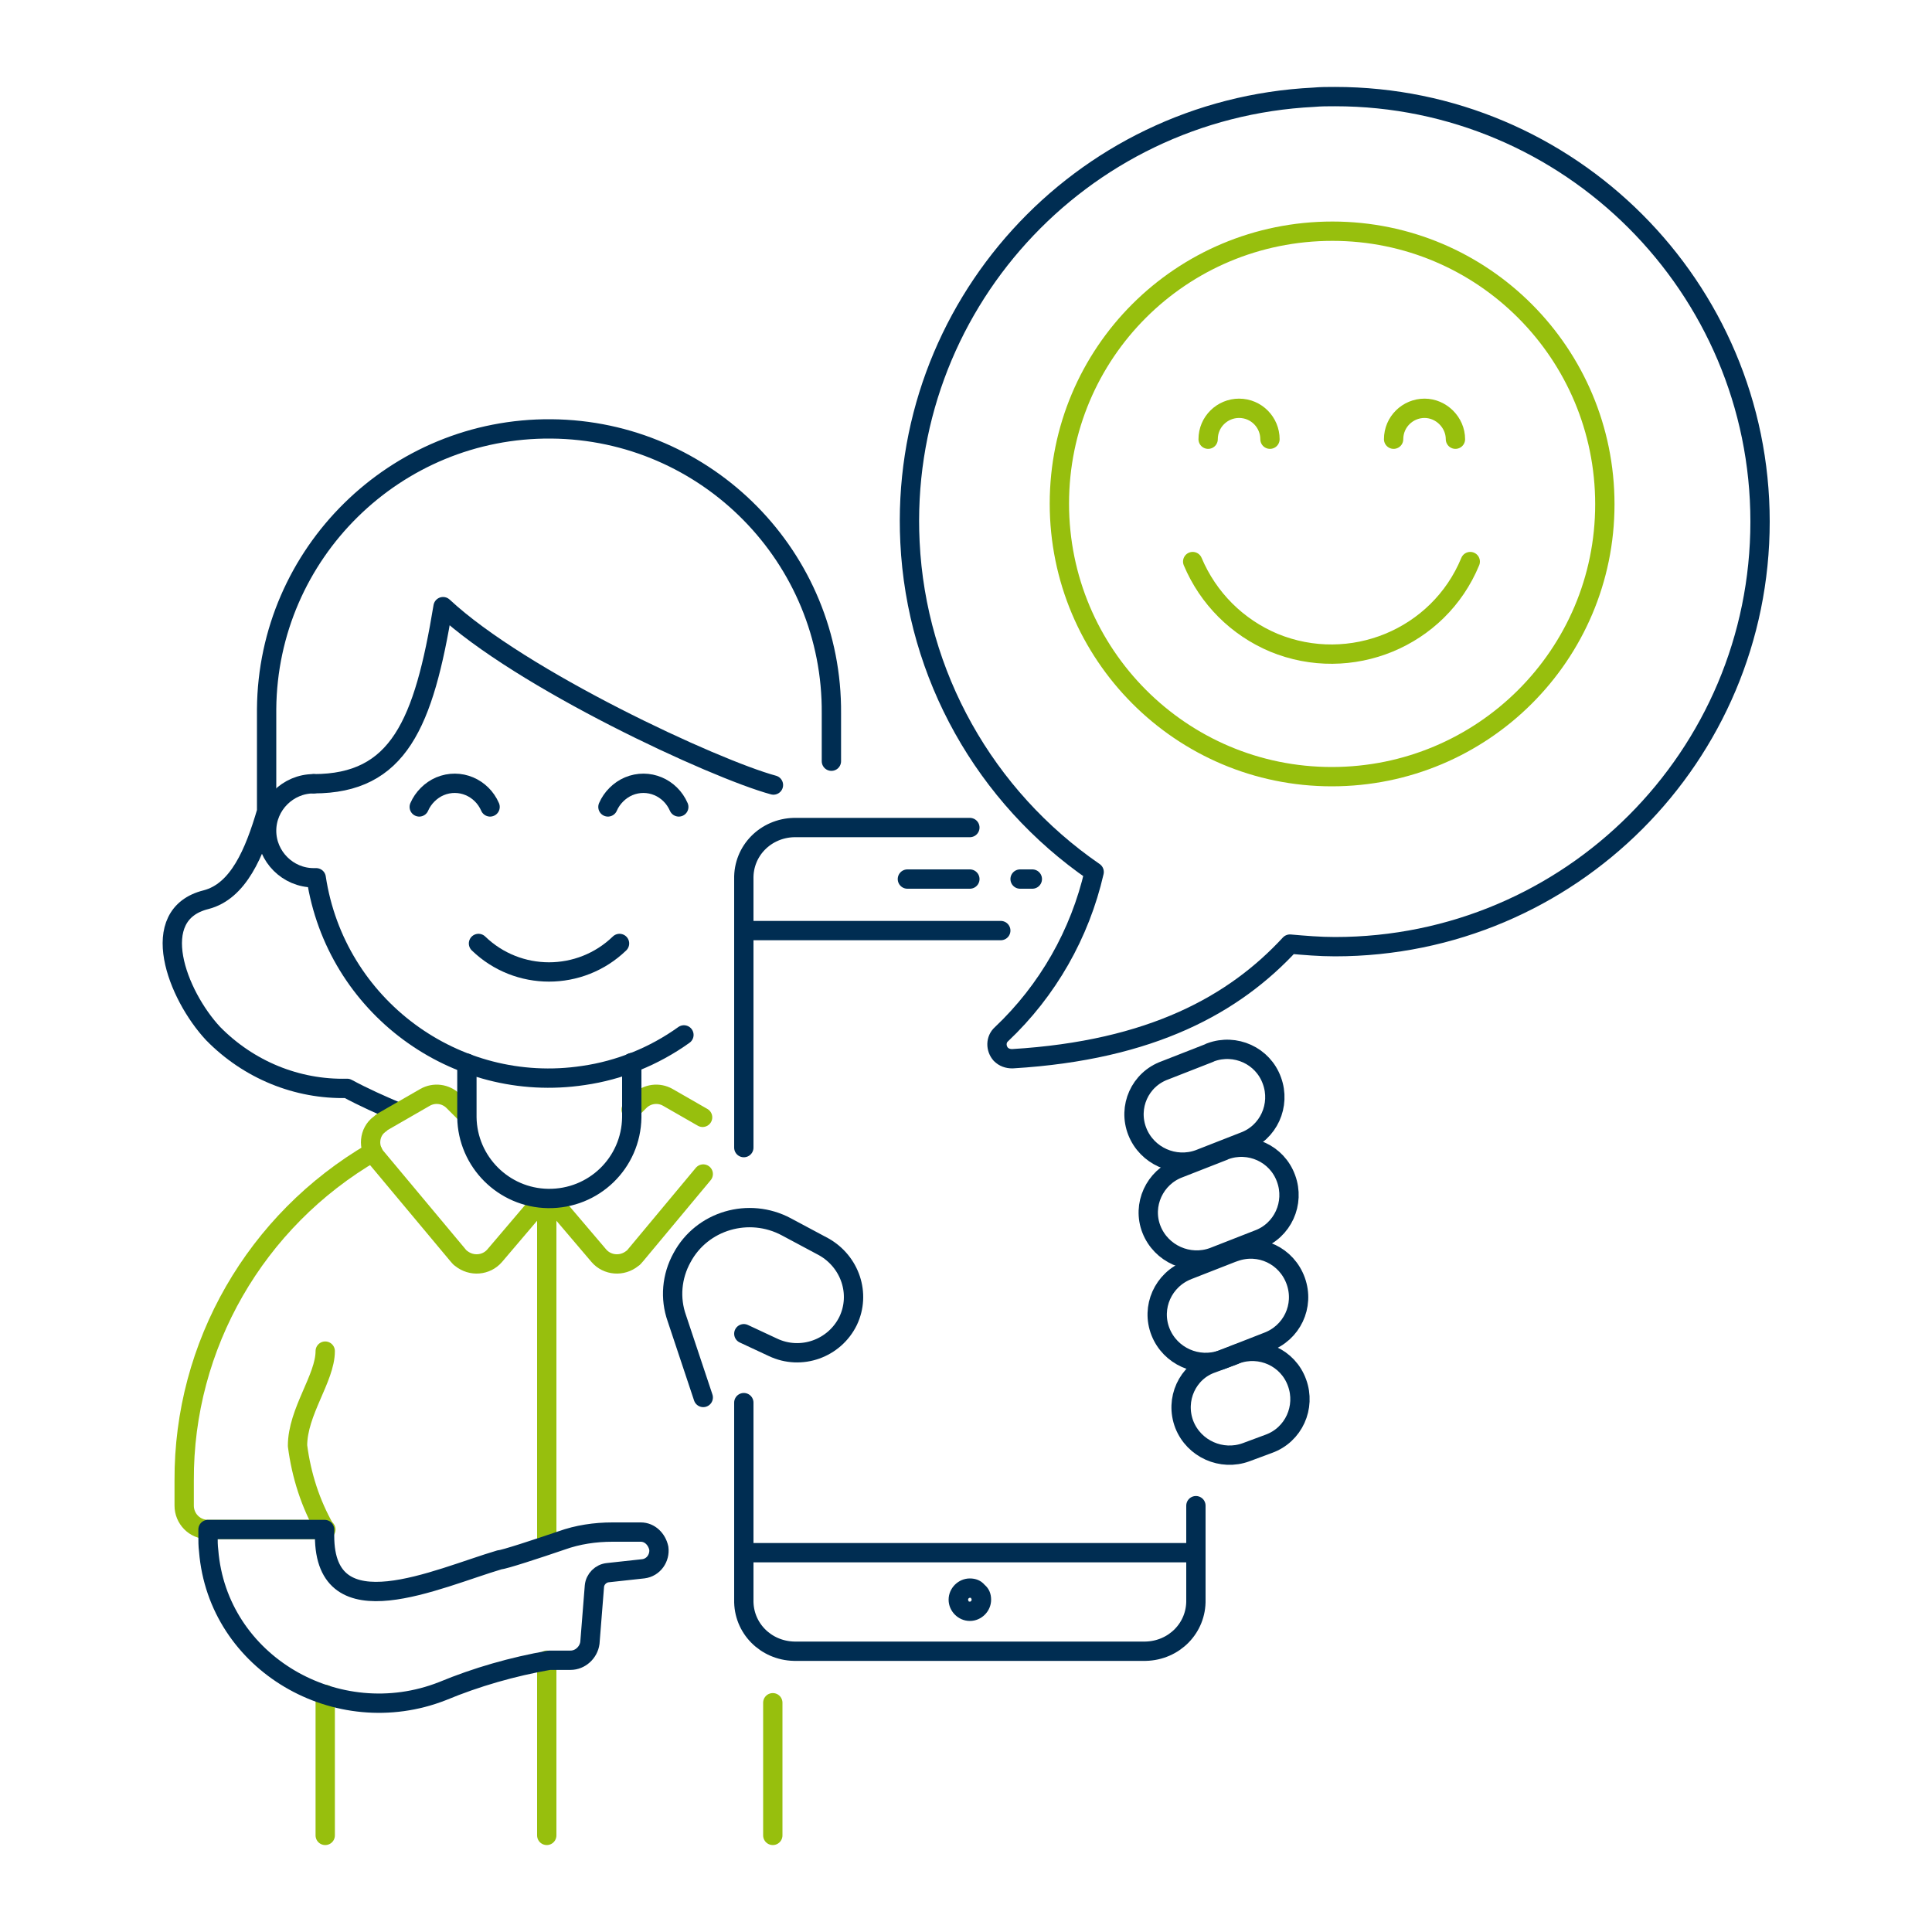 <?xml version="1.0" encoding="utf-8"?>
<!-- Generator: Adobe Illustrator 24.2.3, SVG Export Plug-In . SVG Version: 6.00 Build 0)  -->
<svg version="1.1" id="Ebene_1" xmlns:svgjs="http://svgjs.com/svgjs"
	 xmlns="http://www.w3.org/2000/svg" xmlns:xlink="http://www.w3.org/1999/xlink" x="0px" y="0px" viewBox="0 0 300 300"
	 style="enable-background:new 0 0 300 300;" xml:space="preserve">
<style type="text/css">
	.st0{fill:none;stroke:#97BF0D;stroke-width:3;stroke-linecap:round;stroke-linejoin:round;stroke-miterlimit:12;}
	.st1{fill:none;stroke:#002D52;stroke-width:3;stroke-linecap:round;stroke-linejoin:round;stroke-miterlimit:12;}
	.st2{fill:#002D52;}
</style>
<path class="st0" d="M50.5,263.1V285"/>
<path class="st0" d="M57.9,178.9c-18.2,10.6-29.4,30-29.3,51v3.9c0,2,1.6,3.7,3.7,3.7c0,0,0,0,0,0h18.3"/>
<path class="st0" d="M120,285v-20.6"/>
<path class="st1" d="M129.1,118.2v-7.4c0.2-24.2-19.3-44-43.5-44.2c-24.2-0.2-44,19.3-44.2,43.5c0,0.2,0,0.5,0,0.7v15.2
	c-1.9,6.5-4.4,12.4-9.4,13.7c-9.3,2.3-4.5,14.8,1.1,20.8c5.5,5.6,13,8.7,20.8,8.5c2.6,1.4,5.3,2.6,7.9,3.7"/>
<path class="st0" d="M84.9,186.8v53.1"/>
<path class="st0" d="M84.9,257.8V285"/>
<path class="st0" d="M84.2,186.3l-7.4,8.7c-1.3,1.5-3.6,1.7-5.2,0.4c-0.2-0.1-0.3-0.3-0.5-0.5l-12.7-15.2c-1.3-1.5-1.1-3.9,0.5-5.1
	c0.2-0.1,0.3-0.3,0.5-0.4l6.6-3.8c1.4-0.8,3.2-0.6,4.4,0.6l2,2"/>
<path class="st0" d="M109.1,173.5l-5.4-3.1c-1.4-0.8-3.2-0.6-4.4,0.6l-1.3,1.3"/>
<path class="st0" d="M85.6,186.3L93,195c1.3,1.5,3.6,1.7,5.2,0.4c0.2-0.1,0.3-0.3,0.5-0.5l10.5-12.6"/>
<path class="st0" d="M50.5,237.5c-2.3-4-3.7-8.4-4.3-13c0-5.3,4.3-10.5,4.3-14.7"/>
<path class="st1" d="M99.5,237.9l-4.4,0c-2.7,0-5.4,0.4-7.9,1.3c-3.8,1.3-9,3-9.6,3c-9.8,2.9-27.2,11.2-27.2-3.7v-1H32.3v1
	c0,0.8,0,1.5,0.1,2.3c1.4,17.5,20,28.2,36.3,21.8c5.3-2.2,10.9-3.8,16.6-4.8h3.3c1.5,0,2.8-1.2,3-2.7l0.7-8.8c0.1-1.1,1-2,2.1-2.1
	l5.5-0.6c1.6-0.2,2.6-1.7,2.4-3.2C102,239,100.9,237.9,99.5,237.9L99.5,237.9z"/>
<path class="st1" d="M48.7,121.7c-4,0-7.3,3.3-7.3,7.3s3.3,7.3,7.3,7.3l0,0c0.2,0,0.3,0,0.4,0c3,19.9,21.6,33.7,41.5,30.7
	c5.6-0.8,11-3,15.6-6.3"/>
<path class="st1" d="M96.2,146.5c-6.1,5.9-15.8,5.9-21.9,0"/>
<path class="st1" d="M76.1,125.3c-1.3-3-4.7-4.5-7.8-3.2c-1.4,0.6-2.6,1.8-3.2,3.2"/>
<path class="st1" d="M105.4,125.3c-1.3-3-4.7-4.5-7.8-3.2c-1.4,0.6-2.6,1.8-3.2,3.2"/>
<path class="st1" d="M48.7,121.7c13.2,0,17.1-9.3,20.1-27.5c12.1,11.3,42.1,25.2,51.3,27.7"/>
<path class="st1" d="M115.5,178.2v-41.7c-0.1-4.4,3.4-7.9,7.8-8h27.3"/>
<path class="st1" d="M185.7,233.8v14.6c0.1,4.4-3.4,7.9-7.8,8h-54.6c-4.4-0.1-7.9-3.6-7.8-8v-30.6"/>
<path class="st1" d="M115.5,144.5h39.9"/>
<path class="st1" d="M115.5,241.1h70.2"/>
<path class="st1" d="M140.9,136.5h9.7"/>
<path class="st1" d="M158.4,136.5h1.9"/>
<path class="st2" d="M150.6,248.1c0.1,0,0.2,0,0.2,0.1c0.1,0.1,0.1,0.3,0,0.4c-0.1,0.1-0.1,0.1-0.2,0.1c-0.1,0-0.2,0-0.2-0.1
	c-0.1-0.1-0.1-0.3,0-0.4C150.5,248.1,150.6,248.1,150.6,248.1 M150.6,245.1c-1.8,0-3.3,1.5-3.3,3.3c0,1.8,1.5,3.3,3.3,3.3
	c1.8,0,3.3-1.5,3.3-3.3c0-0.9-0.3-1.7-1-2.3C152.3,245.4,151.5,245.1,150.6,245.1z"/>
<path class="st1" d="M178.8,190.9c1.5,3.8,5.8,5.7,9.6,4.3c0,0,0,0,0,0l6.9-2.7c3.9-1.4,5.8-5.7,4.4-9.5c-1.4-3.9-5.7-5.8-9.5-4.4
	c-0.1,0-0.2,0.1-0.2,0.1l-6.9,2.7C179.3,182.8,177.3,187.1,178.8,190.9C178.8,190.9,178.8,190.9,178.8,190.9z"/>
<path class="st1" d="M176.6,175.7c1.5,3.8,5.8,5.7,9.6,4.3l6.9-2.7c3.9-1.4,5.8-5.7,4.4-9.5c-1.4-3.9-5.7-5.8-9.5-4.4
	c-0.1,0-0.2,0.1-0.2,0.1l-6.9,2.7C177,167.6,175.1,171.9,176.6,175.7C176.6,175.7,176.6,175.7,176.6,175.7z"/>
<path class="st1" d="M180.2,206.8c1.5,3.8,5.8,5.7,9.6,4.3c0,0,0,0,0,0l6.9-2.7c3.9-1.4,5.9-5.6,4.5-9.5c-1.4-3.9-5.6-5.9-9.5-4.5
	c-0.1,0-0.2,0.1-0.3,0.1l-6.9,2.7C180.6,198.7,178.7,203,180.2,206.8C180.2,206.8,180.2,206.8,180.2,206.8z"/>
<path class="st1" d="M115.5,207.1l4.5,2.1c4.4,2.1,9.6,0.2,11.7-4.1c2-4.2,0.3-9.2-3.8-11.5l-5.8-3.1c-5.8-3.1-13.1-1-16.2,4.8
	c-1.6,2.9-1.9,6.3-0.8,9.4l4.1,12.3"/>
<path class="st1" d="M183.9,221.2c1.5,3.8,5.8,5.7,9.6,4.3c0,0,0,0,0,0l3.5-1.3c3.9-1.4,5.8-5.7,4.4-9.5c-1.4-3.9-5.7-5.8-9.5-4.4
	c-0.1,0-0.2,0.1-0.2,0.1l-3.5,1.3C184.4,213,182.4,217.3,183.9,221.2C183.9,221.2,183.9,221.2,183.9,221.2z"/>
<path class="st1" d="M204,15.1c-36.4,1.8-64.5,32.7-62.7,69.1c1,20.6,11.6,39.5,28.6,51.2c-2.2,9.6-7.2,18.4-14.4,25.2
	c-0.9,0.8-0.9,2.2-0.1,3.1c0.5,0.5,1.1,0.7,1.8,0.7c21.7-1.3,34.5-8.5,43.1-17.8c2.3,0.2,4.6,0.4,7,0.4c36.5,0,66-29.6,66-66
	s-29.6-66-66-66C206.1,15,205.1,15,204,15.1z"/>
<path class="st0" d="M164.5,78.2c0,23.4,18.9,42.4,42.3,42.4c23.4,0,42.4-18.9,42.4-42.3c0,0,0,0,0,0c0-23.4-18.9-42.4-42.3-42.4
	C183.4,35.9,164.5,54.8,164.5,78.2C164.5,78.2,164.5,78.2,164.5,78.2z"/>
<path class="st0" d="M228.3,87.2c-4.9,11.9-18.6,17.5-30.5,12.6c-5.7-2.4-10.2-6.9-12.6-12.6"/>
<path class="st0" d="M187.6,68.2c0-2.7,2.2-4.8,4.8-4.8c2.7,0,4.8,2.2,4.8,4.8"/>
<path class="st0" d="M216.4,68.2c0-2.7,2.2-4.8,4.8-4.8s4.8,2.2,4.8,4.8"/>
<path class="st1" d="M98.1,165v8.5c-0.1,7.1-5.9,12.7-13,12.6c-6.9-0.1-12.5-5.7-12.6-12.6v-8.4"/>
</svg>
